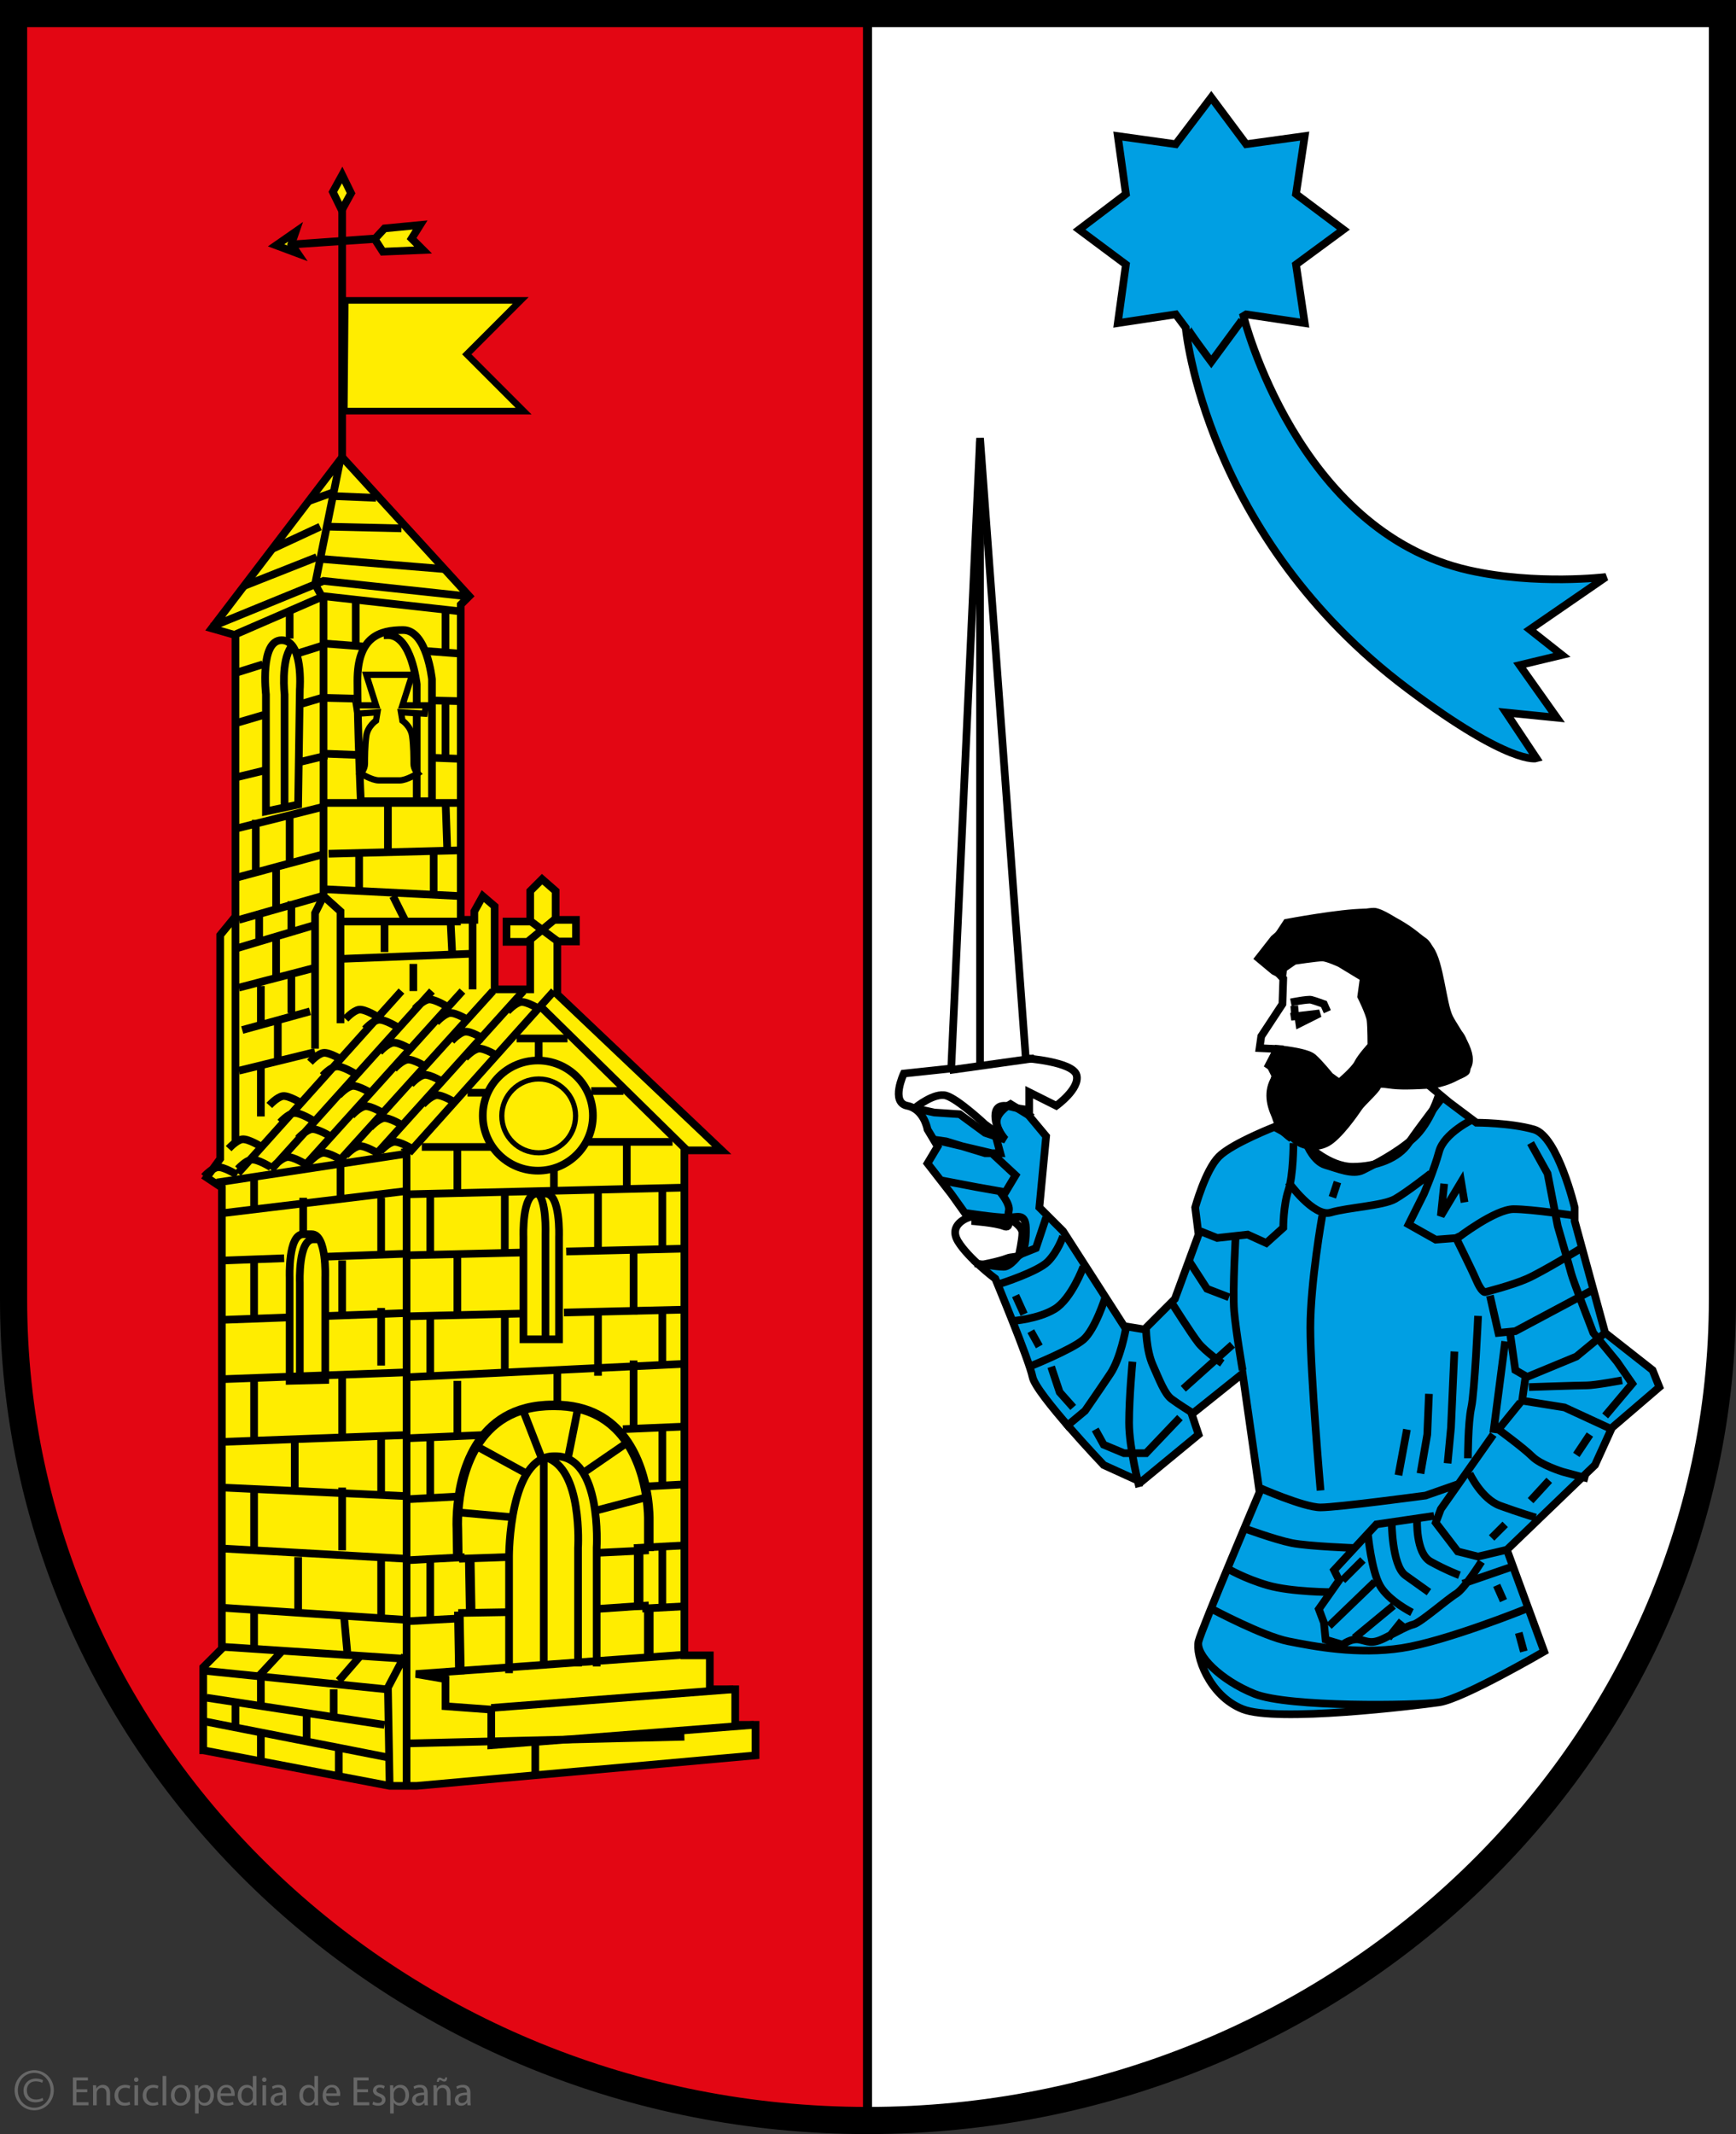 <?xml version="1.0" encoding="utf-8"?>
<!-- Generator: Adobe Illustrator 16.0.0, SVG Export Plug-In . SVG Version: 6.00 Build 0)  -->
<!DOCTYPE svg PUBLIC "-//W3C//DTD SVG 1.0//EN" "http://www.w3.org/TR/2001/REC-SVG-20010904/DTD/svg10.dtd">
<svg version="1.0" id="Capa_1" xmlns="http://www.w3.org/2000/svg" xmlns:xlink="http://www.w3.org/1999/xlink" x="0px" y="0px"
	 width="172.6px" height="212.1px" viewBox="0 0 172.6 212.1" enable-background="new 0 0 172.6 212.1" xml:space="preserve">
<rect x="0" y="0" width="172.6" height="212.1" fill="#333333" stroke="none"/>
<g>
	<path fill="#FFFFFF" d="M85.595,211.051l4.5-0.1c44.699-2.301,80.4-38,80.4-81.5L170.395,1.45h-84.7v209.501L85.595,211.051
		L85.595,211.051z"/>
	<path fill="#E30613" d="M86.35,211.051l-4.5-0.1c-44.7-2.301-80.4-38-80.4-81.5L1.55,1.45h84.7v209.501L86.35,211.051
		L86.35,211.051z"/>
	<line fill="none" stroke="#000000" stroke-width="0.9" stroke-miterlimit="3.864" x1="86.25" y1="2.05" x2="86.25" y2="210.051"/>
	<path fill="none" stroke="#000000" stroke-width="2.7" stroke-miterlimit="3.864" d="M1.35,129.15V1.35h169.9v127.8
		c0,45-38.1,81.6-85,81.6C39.45,210.75,1.35,174.15,1.35,129.15L1.35,129.15z"/>
	<polyline fill="none" stroke="#000000" stroke-width="0.764" stroke-miterlimit="3.864" points="55.244,98.496 36.968,98.411 
		21.725,115.676 	"/>
	<polygon fill="#FFED00" points="20.209,173.955 38.737,177.492 41.432,177.492 75.119,174.461 75.119,171.428 73.098,171.428 
		73.098,167.891 70.571,167.891 70.571,164.521 68.044,164.521 68.044,114.328 71.75,114.328 55.412,98.832 55.412,93.568 
		57.265,93.568 57.265,91.421 55.244,91.421 55.244,88.557 53.896,87.378 52.717,88.557 52.717,91.589 50.359,91.589 50.359,93.61 
		52.717,93.61 52.717,98.327 49.18,98.327 49.18,90.073 48.001,89.063 47.158,90.579 47.158,91.421 45.811,91.421 45.811,60.092 
		46.653,59.25 34.021,45.438 21.051,62.45 23.409,63.124 23.409,91.084 21.893,92.937 21.893,115.17 20.545,117.023 22.062,118.033 
		22.062,163.848 20.209,165.701 20.209,173.955 	"/>
	<path fill="none" stroke="#000000" stroke-width="0.764" stroke-miterlimit="3.864" d="M20.209,173.955l18.528,3.537h2.695
		l33.687-3.031v-3.033h-2.021v-3.537h-2.526v-3.369h-2.527v-50.193h3.706L55.412,98.832v-5.264h1.853v-2.147h-2.021v-2.864
		l-1.348-1.179l-1.179,1.179v3.032h-2.358v2.021h2.358v4.716H49.18v-8.253l-1.179-1.011l-0.843,1.516v0.842h-1.347V60.092
		l0.842-0.842L34.021,45.438L21.051,62.45l2.358,0.674v27.96l-1.516,1.853v22.233l-1.348,1.854l1.516,1.01v45.814l-1.853,1.854
		V173.955L20.209,173.955z M21.051,62.282l11.117-4.548l14.148,1.516 M23.241,63.124l8.927-3.874l13.643,1.516 M33.852,45.606
		L31.326,58.07l0.842,1.516v29.308 M31.326,104.222V90.747l0.842-1.685l1.684,1.516v11.117 M34.189,91.589h11.622 M23.409,91.084
		v22.57"/>
	<path fill="#FFED00" d="M35.873,79.63h7.075V67.503c0,0-0.505-4.885-2.863-4.885c-2.358,0-4.548,0.674-4.548,5.053
		S35.873,79.63,35.873,79.63L35.873,79.63z"/>
	<path fill="none" stroke="#000000" stroke-width="0.764" stroke-miterlimit="3.864" d="M35.873,79.63h7.075V67.503
		c0,0-0.505-4.885-2.863-4.885c-2.358,0-4.548,0.674-4.548,5.053S35.873,79.63,35.873,79.63L35.873,79.63z M41.432,70.09v-2.082
		c0,0-0.505-4.885-2.863-4.885l-0.42,0.016 M41.432,79.378v-8.329"/>
	<path fill="#FFED00" d="M29.641,79.967l-3.2,0.674V69.019c0,0-0.628-5.39,1.561-5.39s1.808,4.885,1.808,4.885L29.641,79.967
		L29.641,79.967z"/>
	<path fill="none" stroke="#000000" stroke-width="0.764" stroke-miterlimit="3.864" d="M29.641,79.967l-3.2,0.674V69.019
		c0,0-0.628-5.39,1.561-5.39s1.808,4.885,1.808,4.885L29.641,79.967L29.641,79.967z M28.293,80.063V69.019
		c0,0-0.382-3.282,0.658-4.724"/>
	<path fill="#FFED00" d="M38.215,67.062h-1.795l0.966,3.039h-1.987l0.138,0.829l1.988-0.138l-0.139,0.829
		c0,0-0.829,0.553-0.966,1.519c-0.138,0.967-0.138,2.21-0.138,2.762s-0.415,0.967-0.415,0.967s1.105,0.691,1.796,0.691
		c0.69,0,0.966,0,0.966,0s0.415,0,1.105,0c0.691,0,1.796-0.691,1.796-0.691s-0.415-0.415-0.415-0.967s0-1.795-0.138-2.762
		c-0.138-0.966-0.967-1.519-0.967-1.519l-0.139-0.829l2.349,0.138l0.138-0.829H40.01l0.967-3.039h-1.795H38.215L38.215,67.062z"/>
	<path fill="none" stroke="#000000" stroke-width="0.627" stroke-miterlimit="3.864" d="M38.215,67.062h-1.795l0.966,3.039h-1.987
		l0.138,0.829l1.988-0.138l-0.139,0.829c0,0-0.829,0.553-0.966,1.519c-0.138,0.967-0.138,2.21-0.138,2.762s-0.415,0.967-0.415,0.967
		s1.105,0.691,1.796,0.691c0.69,0,0.966,0,0.966,0s0.415,0,1.105,0c0.691,0,1.796-0.691,1.796-0.691s-0.415-0.415-0.415-0.967
		s0-1.795-0.138-2.762c-0.138-0.966-0.967-1.519-0.967-1.519l-0.139-0.829l2.349,0.138l0.138-0.829H40.01l0.967-3.039h-1.795H38.215
		L38.215,67.062z"/>
	<path fill="none" stroke="#000000" stroke-width="0.764" stroke-miterlimit="3.864" d="M46.99,91.252v7.074 M55.075,98.496
		L40.674,114.58 M52.043,98.496l-14.823,16.422 M49.011,98.496l-15.159,16.758 M45.979,98.496l-15.665,17.348 M42.948,98.496
		l-16.001,17.77 M39.916,98.496l-16.254,18.106 M20.293,116.939c0,0,0.758-0.842,1.348-0.928c0.59-0.084,1.937,0.76,1.937,0.76
		 M23.662,116.182c0,0,0.758-0.842,1.348-0.928c0.589-0.084,1.937,0.758,1.937,0.758 M27.199,115.928c0,0,0.758-0.842,1.347-0.926
		s1.937,0.758,1.937,0.758 M30.736,115.508c0,0,0.758-0.844,1.347-0.928c0.59-0.084,1.938,0.76,1.938,0.76 M34.357,114.834
		c0,0,0.758-0.842,1.348-0.928c0.589-0.084,1.937,0.758,1.937,0.758 M37.811,114.412c0,0,0.758-0.842,1.347-0.926
		c0.59-0.084,1.938,0.758,1.938,0.758 M27.873,111.549c0,0,0.758-0.842,1.348-0.926c0.589-0.084,1.937,0.758,1.937,0.758
		 M34.947,110.875c0,0,0.758-0.842,1.348-0.926s1.937,0.758,1.937,0.758 M42.021,109.781c0,0,0.758-0.844,1.348-0.928
		c0.589-0.084,1.937,0.758,1.937,0.758 M32.083,106.916c0,0,0.758-0.842,1.348-0.926s1.937,0.758,1.937,0.758 M39.158,106.244
		c0,0,0.758-0.844,1.348-0.928s1.937,0.758,1.937,0.758 M46.232,105.148c0,0,0.758-0.842,1.348-0.926
		c0.589-0.084,1.937,0.758,1.937,0.758 M36.294,102.285c0,0,0.758-0.842,1.348-0.927c0.589-0.084,1.937,0.758,1.937,0.758
		 M43.369,101.611c0,0,0.758-0.842,1.347-0.926c0.59-0.084,1.937,0.758,1.937,0.758 M50.443,100.517c0,0,0.758-0.842,1.348-0.927
		c0.59-0.084,1.937,0.758,1.937,0.758 M22.736,114.16c0,0,0.758-0.842,1.347-0.928c0.589-0.084,1.937,0.76,1.937,0.76
		 M29.641,113.148c0,0,0.758-0.842,1.348-0.926s1.937,0.758,1.937,0.758 M36.8,112.055c0,0,0.758-0.842,1.347-0.928
		c0.59-0.084,1.938,0.758,1.938,0.758 M26.778,109.865c0,0,0.757-0.842,1.347-0.928c0.589-0.084,1.937,0.758,1.937,0.758
		 M33.684,108.854c0,0,0.758-0.842,1.348-0.926s1.937,0.758,1.937,0.758 M40.842,107.76c0,0,0.758-0.844,1.347-0.928
		c0.59-0.084,1.938,0.758,1.938,0.758 M30.82,105.569c0,0,0.758-0.842,1.348-0.926c0.589-0.084,1.937,0.757,1.937,0.757
		 M37.726,104.559c0,0,0.758-0.842,1.348-0.926c0.589-0.084,1.937,0.758,1.937,0.758 M44.885,103.464c0,0,0.758-0.843,1.347-0.927
		c0.59-0.084,1.937,0.758,1.937,0.758 M34.357,101.274c0,0,0.758-0.842,1.348-0.927c0.589-0.083,1.937,0.758,1.937,0.758
		 M41.263,100.264c0,0,0.758-0.843,1.348-0.927s1.937,0.758,1.937,0.758 M52.633,91.463l2.779,2.063 M55.201,91.336l-2.653,2.189
		 M53.812,100.095l14.401,14.149"/>
	<path fill="#FFED00" d="M48.001,110.875c0-3.023,2.451-5.475,5.474-5.475c3.023,0,5.475,2.451,5.475,5.475
		s-2.451,5.475-5.475,5.475C50.452,116.35,48.001,113.898,48.001,110.875L48.001,110.875z"/>
	<path fill="none" stroke="#000000" stroke-width="0.764" stroke-miterlimit="3.864" d="M48.001,110.875
		c0-3.023,2.451-5.475,5.474-5.475c3.023,0,5.475,2.451,5.475,5.475s-2.451,5.475-5.475,5.475
		C50.452,116.35,48.001,113.898,48.001,110.875L48.001,110.875z"/>
	<path fill="#FFED00" d="M49.892,110.904c0-2.025,1.642-3.668,3.667-3.668s3.667,1.643,3.667,3.668s-1.642,3.668-3.667,3.668
		S49.892,112.93,49.892,110.904L49.892,110.904z"/>
	<path fill="none" stroke="#000000" stroke-width="0.512" stroke-miterlimit="3.864" d="M49.892,110.904
		c0-2.025,1.642-3.668,3.667-3.668s3.667,1.643,3.667,3.668s-1.642,3.668-3.667,3.668S49.892,112.93,49.892,110.904L49.892,110.904z
		"/>
	<path fill="#FFED00" d="M55.581,133.109v-10.191c0,0,0.168-4.295-1.348-4.295h-0.842c-1.516,0-1.348,4.295-1.348,4.295v10.191
		H55.581L55.581,133.109z"/>
	<path fill="none" stroke="#000000" stroke-width="0.764" stroke-miterlimit="3.864" d="M55.581,133.109v-10.191
		c0,0,0.168-4.295-1.348-4.295h-0.842c-1.516,0-1.348,4.295-1.348,4.295v10.191H55.581L55.581,133.109z M59.322,165.629l0-11.803
		c0,0,0.553-9.096-4.079-9.096h-0.168c-4.463,0-4.463,9.914-4.463,9.914v11.645"/>
	<path fill="none" stroke="#000000" stroke-width="0.947" stroke-miterlimit="3.864" d="M45.618,160.17l0.109,6.24
		 M46.699,154.596l0.097,5.574 M45.504,150.211c-0.073,1.063-0.03,1.76-0.03,1.76l0.046,3.119 M64.326,148.77
		c-0.494-3.279-2.334-9.092-9.164-9.092h-0.209c-7.799,0-9.217,7.135-9.45,10.533 M64.507,154.168v-3.211
		c0,0,0.014-0.898-0.181-2.188 M63.497,160v-5.664 M64.507,164.775v-4.943"/>
	<path fill="none" stroke="#000000" stroke-width="0.764" stroke-miterlimit="3.864" d="M57.47,165.629l0-11.803
		c0,0,0.479-7.893-3.2-8.973 M57.434,140.1l-0.927,4.631 M52.043,140.268l1.769,4.547 M47.664,143.889l4.464,2.441 M45.306,150.289
		l5.642,0.506 M45.643,154.922l4.8-0.17 M45.559,160.311l4.969-0.084 M59.623,159.891l4.884-0.338 M59.37,154.332l5.137-0.252
		 M59.286,150.121l4.8-1.264 M58.191,146.246l4.042-2.779 M68.297,164.438l-26.95,1.938l2.948,0.506v2.695l4.548,0.336v3.537
		l4.379-0.336v3.031 M54.064,144.898v20.803 M40.253,114.328v-0.168 M40.421,177.66v-63.668 M40.253,164.521l-1.685,3.201l0.168,9.6
		 M22.23,163.68l18.022,1.18 M20.209,166.037l18.191,1.854 M48.843,169.744l24.086-1.854 M53.391,173.113l21.56-1.686
		 M54.233,132.771V122.75c0,0,0.147-3.75-0.902-4.242"/>
	<path fill="#FFED00" d="M32.336,137.15v-10.189c0,0,0.169-4.295-1.347-4.295h-0.842c-1.516,0-1.348,4.295-1.348,4.295v10.275
		L32.336,137.15L32.336,137.15z"/>
	<path fill="none" stroke="#000000" stroke-width="0.764" stroke-miterlimit="3.864" d="M32.336,137.15v-10.189
		c0,0,0.169-4.295-1.347-4.295h-0.842c-1.516,0-1.348,4.295-1.348,4.295v10.275L32.336,137.15L32.336,137.15z M31.643,123.17h-0.486
		c-1.516,0-1.348,4.297-1.348,4.297v9.938 M51.37,103.211h5.053 M46.485,108.602h2.021 M58.781,108.434h3.201 M41.937,113.992h6.906
		 M58.444,113.486h8.422 M40.084,118.707l27.96-0.674 M56.294,124.381l11.75-0.283 M40.084,124.771l11.757-0.283 M56.068,130.449
		l11.976-0.287 M40.084,130.834l11.679-0.281 M40.084,136.898l27.96-1.348 M61.926,142.041l6.119-0.258 M40.084,142.963l7.984-0.338
		 M63.833,147.754l4.548-0.244 M40.084,149.025l5.486-0.293 M63.021,153.861l5.36-0.287 M40.084,155.09l6.118-0.328 M63.854,159.873
		l4.36-0.236 M40.084,161.152l5.481-0.295 M40.084,173.281l27.96-0.674 M45.474,113.822v4.379 M45.474,124.939v5.559
		 M45.474,137.236v5.557 M42.779,118.707v6.064 M50.19,118.371v6.232 M42.779,130.834v6.064 M50.19,130.498v6.232 M42.779,142.963
		v6.063 M42.779,154.752v6.064 M59.455,118.371v6.232 M59.455,130.498v6.232 M55.412,136.393v3.537 M62.992,124.098v6.568
		 M62.992,135.215v6.568 M65.855,118.201v5.729 M65.855,129.992v5.729 M65.855,141.783v5.727 M65.855,153.574v6.4 M55.075,116.012
		v2.021 M62.318,113.654v4.379 M53.559,103.211v2.021 M21.556,117.529l18.865-2.865 M22.23,120.561l18.19-2.189 M32.287,124.904
		l8.134-0.301 M22.23,125.277l6.019-0.223 M32.209,130.803l8.211-0.305 M22.23,131.172l6.24-0.23 M22.23,137.066l18.19-0.674
		 M22.23,143.299l18.19-0.674 M22.23,147.848l18.022,0.842 M22.23,153.91l18.19,1.012 M22.398,159.807l17.854,1.178 M20.545,168.732
		l17.686,2.695 M20.377,171.092l18.022,3.537 M25.262,117.191v3.201 M25.262,125.277v5.727 M25.262,137.066v6.232 M25.262,147.848
		v6.232 M25.262,160.311v3.369 M33.852,115.676v3.201 M34.021,125.277v5.727 M34.021,136.393v6.232 M34.021,147.848v6.232
		 M34.189,160.48l0.337,3.705 M37.895,119.045v5.727 M37.895,129.992v5.729 M37.895,142.963v5.727 M37.895,154.922v5.727
		 M29.641,154.752v5.729 M29.304,142.963v5.053 M30.146,119.045v3.705 M27.957,164.186l-2.189,2.357 M35.873,164.521l-2.189,2.527
		 M25.936,166.543v3.201 M33.178,167.891v2.695 M23.409,169.406v2.359 M30.483,170.586v2.527 M25.936,172.27v2.863 M33.684,173.617
		v3.201 M42.495,64.718l3.485,0.258 M32.336,63.966l3.79,0.281 M43.048,69.621l2.931,0.071 M32.168,69.355l3.035,0.074
		 M43.15,75.318l2.661,0.101 M32.505,74.914l2.863,0.109 M32.168,79.799h13.812 M32.673,84.852l12.969-0.337 M32.505,88.389
		l13.306,0.673 M29.615,64.935l2.553-0.801 M23.578,66.83l2.559-0.803 M26.174,71.069l-2.765,0.813 M32,69.355l-2.425,0.713
		 M26.216,76.596l-2.807,0.676 M32.505,75.083l-2.976,0.716 M32.336,80.136l-8.758,2.189 M32.336,84.852l-8.758,2.357 M32,89.063
		l-8.253,2.358 M31.326,91.926l-7.917,2.358 M31.494,96.137l-7.748,2.021 M30.82,100.517l-6.737,1.853 M31.326,104.559l-7.58,1.854
		 M34.021,95.295l12.801-0.505 M35.368,59.418v4.548 M44.295,70.03v5.39 M38.568,79.967v4.548 M35.705,84.852v3.874 M43.116,84.515
		v4.042 M44.295,79.462l0.168,4.885 M44.295,60.597v4.548 M39.074,89.063l1.347,2.695 M38.231,91.926v2.695 M44.801,91.589
		l0.168,3.369 M41.095,95.8v2.695 M28.799,60.934v2.526 M28.799,81.315v4.379 M28.968,89.568v3.369 M28.968,96.643v4.042
		 M25.431,81.483v5.053 M25.768,90.916v2.695 M25.936,97.99v3.705 M25.936,106.074v4.885 M27.452,86.199v4.042 M27.452,93.105v4.043
		 M27.62,101.695v3.705 M31.831,55.544l12.296,1.01 M32.673,52.344l7.242,0.168 M33.347,49.312l4.042,0.168 M33.01,48.975
		l-2.358,0.842 M31.831,52.344l-4.716,2.189 M31.494,55.375l-7.243,2.864"/>
	<polygon fill="#FFED00" points="34.322,29.854 51.77,29.854 46.41,35.214 52.059,40.863 34.23,40.863 34.322,29.854 	"/>
	<polygon fill="none" stroke="#000000" stroke-width="0.657" stroke-miterlimit="3.864" points="34.322,29.854 51.77,29.854 
		46.41,35.214 52.059,40.863 34.23,40.863 34.322,29.854 	"/>
	
		<line fill="none" stroke="#000000" stroke-width="0.764" stroke-miterlimit="3.864" x1="34.021" y1="45.606" x2="34.021" y2="17.983"/>
	<polygon fill-rule="evenodd" clip-rule="evenodd" fill="#FFED00" points="27.788,24.383 37.264,23.752 38.231,22.699 
		41.769,22.362 40.926,23.709 42.063,24.846 38.063,25.015 37.221,23.709 27.788,24.383 	"/>
	<polygon fill="none" stroke="#000000" stroke-width="0.764" stroke-miterlimit="3.864" points="27.788,24.383 37.264,23.752 
		38.231,22.699 41.769,22.362 40.926,23.709 42.063,24.846 38.063,25.015 37.221,23.709 27.788,24.383 	"/>
	<polygon fill-rule="evenodd" clip-rule="evenodd" fill="#FFED00" points="29.389,23.036 28.968,24.257 29.599,25.183 
		27.452,24.383 29.389,23.036 	"/>
	<polygon fill="none" stroke="#000000" stroke-width="0.764" stroke-miterlimit="3.864" points="29.389,23.036 28.968,24.257 
		29.599,25.183 27.452,24.383 29.389,23.036 	"/>
	<polygon fill="#FFED00" points="34.021,17.393 33.094,19.077 33.979,20.888 34.905,19.204 34.021,17.393 	"/>
	<polygon fill="none" stroke="#000000" stroke-width="0.764" stroke-miterlimit="3.864" points="34.021,17.393 33.094,19.077 
		33.979,20.888 34.905,19.204 34.021,17.393 	"/>
	<path fill="#009FE3" d="M123.629,31.407c0,0,5.313,21.42,22.402,25.266c6.736,1.516,13.643,0.673,13.643,0.673l-7.58,5.222
		l3.201,2.527l-4.211,1.01l3.705,5.222l-5.053-0.505l3.031,4.548c0,0-2.57,0.767-12.801-6.906
		c-20.211-15.159-22.08-35.897-22.08-35.897l-0.99-1.324l-5.76,0.868l0.807-5.821l-4.656-3.472l4.656-3.533l-0.807-5.76l5.76,0.807
		l3.533-4.656l3.471,4.656l5.82-0.807l-0.867,5.76l4.717,3.533l-4.717,3.472l0.867,5.821l-5.82-0.868L123.629,31.407L123.629,31.407
		z"/>
	<path fill="none" stroke="#000000" stroke-width="0.764" stroke-miterlimit="3.864" d="M123.629,31.407
		c0,0,5.313,21.42,22.402,25.266c6.736,1.516,13.643,0.673,13.643,0.673l-7.58,5.222l3.201,2.527l-4.211,1.01l3.705,5.222
		l-5.053-0.505l3.031,4.548c0,0-2.57,0.767-12.801-6.906c-20.211-15.159-22.08-35.897-22.08-35.897l-0.99-1.324l-5.76,0.868
		l0.807-5.821l-4.656-3.472l4.656-3.533l-0.807-5.76l5.76,0.807l3.533-4.656l3.471,4.656l5.82-0.807l-0.867,5.76l4.717,3.533
		l-4.717,3.472l0.867,5.821l-5.82-0.868L123.629,31.407L123.629,31.407z M123.471,31.827l-3.041,4.131c0,0-2.543-3.393-2.373-3.393"
		/>
	<path fill-rule="evenodd" clip-rule="evenodd" fill="#009FE3" d="M97.357,125.748c0.852,0.773,1.596,1.33,1.596,1.33
		s3.367,8.086,3.705,9.77c0.336,1.684,7.074,8.758,7.074,8.758l3.705,1.686l5.727-4.717l-0.674-2.021l5.053-4.041l1.686,11.789
		c0,0-5.727,13.475-6.064,14.822c-0.336,1.348,1.012,5.391,4.379,6.738c3.369,1.348,17.182-0.338,19.539-0.674
		c2.359-0.338,10.443-5.053,10.443-5.053l-3.705-10.107l8.758-8.422l1.686-3.705l4.715-4.041l-0.674-1.686l-4.715-3.705
		l-3.031-11.117v-1.348c0,0-1.686-7.074-4.043-7.748c-2.359-0.674-5.727-0.674-5.727-0.674l-2.695-2.021l-0.674-0.504
		c0,0-2.359,3.031-3.369,4.547c-1.012,1.516-3.201,2.357-5.559,2.357s-4.547-2.189-4.547-2.189l-3.244-1.77
		c-0.893,0.355-4.346,1.779-5.516,2.949c-1.348,1.348-2.357,5.053-2.357,5.053l0.336,2.695l-2.357,6.4l-3.031,3.031l-2.021-0.336
		l-3.031-4.717l-3.033-4.717l-2.357-2.357l0.674-7.074l-1.686-2.021v-0.602c0,0-0.842-0.072-1.516-0.24s-1.852-0.506-1.852,0.842
		s1.01,2.359,1.01,2.359l-2.021-0.674l-2.525-1.854l-2.527-0.168l-2.094-0.459c1.166,0.623,1.42,2.143,1.42,2.143l1.01,1.684
		l-1.01,1.686l2.357,3.031l1.35,1.889c0,0,3.031,0.471,4.209,0.471c1.18,0,2.021-0.674,1.854,1.852
		c-0.168,2.527-1.012,1.854-1.854,2.189C99.289,125.395,97.357,125.748,97.357,125.748L97.357,125.748z"/>
	<path fill="none" stroke="#000000" stroke-width="0.764" stroke-miterlimit="3.864" d="M97.357,125.748
		c0.852,0.773,1.596,1.33,1.596,1.33s3.367,8.086,3.705,9.77c0.336,1.684,7.074,8.758,7.074,8.758l3.705,1.686l5.727-4.717
		l-0.674-2.021l5.053-4.041l1.686,11.789c0,0-5.727,13.475-6.064,14.822c-0.336,1.348,1.012,5.391,4.379,6.738
		c3.369,1.348,17.182-0.338,19.539-0.674c2.359-0.338,10.443-5.053,10.443-5.053l-3.705-10.107l8.758-8.422l1.686-3.705l4.715-4.041
		l-0.674-1.686l-4.715-3.705l-3.031-11.117v-1.348c0,0-1.686-7.074-4.043-7.748c-2.359-0.674-5.727-0.674-5.727-0.674l-2.695-2.021
		l-0.674-0.504c0,0-2.359,3.031-3.369,4.547c-1.012,1.516-3.201,2.357-5.559,2.357s-4.547-2.189-4.547-2.189l-3.244-1.77
		c-0.893,0.355-4.346,1.779-5.516,2.949c-1.348,1.348-2.357,5.053-2.357,5.053l0.336,2.695l-2.357,6.4l-3.031,3.031l-2.021-0.336
		l-3.031-4.717l-3.033-4.717l-2.357-2.357l0.674-7.074l-1.686-2.021v-0.602c0,0-0.842-0.072-1.516-0.24s-1.852-0.506-1.852,0.842
		s1.01,2.359,1.01,2.359l-2.021-0.674l-2.525-1.854l-2.527-0.168l-2.094-0.459c1.166,0.623,1.42,2.143,1.42,2.143l1.01,1.684
		l-1.01,1.686l2.357,3.031l1.35,1.889c0,0,3.031,0.471,4.209,0.471c1.18,0,2.021-0.674,1.854,1.852
		c-0.168,2.527-1.012,1.854-1.854,2.189C99.289,125.395,97.357,125.748,97.357,125.748L97.357,125.748z M153.525,164.135
		l-3.705-10.107l8.758-8.422l1.686-3.705l4.715-4.041l-0.674-1.686l-4.715-3.705l-3.031-11.117v-1.348c0,0-1.686-7.074-4.043-7.748
		c-2.359-0.674-5.727-0.674-5.727-0.674l-2.695-2.021l-2.021-1.684c0,0,2.695-0.338,3.705-1.684c1.012-1.349-1.01-3.707-1.684-5.054
		c-0.674-1.347-0.928-5.474-1.938-6.822c-1.01-1.347-4.127-3.621-6.484-3.621s-7.748,1.011-7.748,1.011l-2.273,3.453l1.936,2.105
		l-0.084,2.527l-2.105,3.2l-0.168,1.179l1.77,0.084l-0.844,1.6c0,0,0.98,0.623,0.506,1.516c-1.432,2.695,1.768,5.811,1.768,5.811
		l-1.516-1.262c0,0-4.379,1.684-5.727,3.031s-2.357,5.053-2.357,5.053l0.336,2.695l-2.357,6.4l-3.031,3.031l-2.021-0.336
		l-3.031-4.717l-3.033-4.717l-2.357-2.357l0.674-7.074l-1.686-2.021v-2.357l2.695,1.348c0,0,2.359-1.686,2.021-3.033
		c-0.336-1.347-5.053-1.684-5.053-1.684l-4.547-61.647l-2.865,62.659l-4.715,0.504c0,0-1.348,2.863,0.336,3.201
		c1.686,0.336,2.021,2.357,2.021,2.357l1.01,1.684l-1.01,1.686l2.357,3.031l1.686,2.359c0,0-2.021,0.672-1.012,2.357
		c1.012,1.684,3.707,3.705,3.707,3.705s3.367,8.086,3.705,9.77c0.336,1.684,7.074,8.758,7.074,8.758l3.705,1.686l5.727-4.717
		l-0.674-2.021l5.053-4.041l1.686,11.789c0,0-5.727,13.475-6.064,14.822c-0.336,1.348,2.189,3.875,5.559,5.223
		s16.002,1.178,18.359,0.842C145.441,168.85,153.525,164.135,153.525,164.135L153.525,164.135z M128.344,99.624
		c0,0,1.686-0.337,2.021-0.253c0.338,0.084,1.264,0.421,1.264,0.421l0.338,0.758"/>
	<path stroke="#000000" stroke-width="0.764" stroke-miterlimit="3.864" d="M126.66,96.507l-1.516-1.263l1.516-1.937l1.854-1.6
		c0,0,1.852-0.337,2.779-0.337c0.926,0,4.379-0.758,5.305-0.758s3.875,2.19,4.969,2.948c1.096,0.758,1.686,5.137,1.854,5.811
		s0.674,2.695,1.516,3.284c0.842,0.59,1.01,3.369,0.842,3.791c-0.168,0.42-3.369,1.348-3.369,1.348s-2.357,0.168-3.537,0.084
		c-1.178-0.084-1.768-0.338-1.936,0.084c-0.17,0.422-1.518,1.6-1.854,2.105c-0.338,0.506-2.021,2.947-3.201,3.537
		c-1.178,0.59-2.273,0.168-2.609,0c-0.338-0.168-1.77-1.264-2.105-1.768c-0.338-0.506-0.842-2.779-0.842-3.117
		c0-0.336,0.504-1.768,0.504-1.768l-0.59-1.18l0.76-1.516c0,0,2.861,0.252,3.535,0.842s1.686,1.854,1.686,1.854l0.926,0.674
		c0,0,1.516-1.264,1.854-1.938c0.336-0.674,1.348-1.769,1.348-1.769s0-1.853-0.084-2.526c-0.086-0.674-0.928-2.358-0.928-2.358
		l0.254-1.853l-2.359-1.432c0,0-1.262-0.59-1.768-0.59s-2.779,0.337-2.779,0.337l-1.096,0.758l-0.084,0.673L126.66,96.507
		L126.66,96.507z"/>
	<path fill="none" stroke="#000000" stroke-width="0.764" stroke-miterlimit="3.864" d="M128.682,99.96l0.084,1.011l-0.422,0.084
		l2.863-0.337l-2.02,1.011l-0.086-0.59 M128.262,113.043l-1.35-1.123 M97.438,105.855V43.871 M102.826,105.182l-8.422,1.18
		 M91.035,110.066c0,0,1.854-1.516,3.033-1.18c1.178,0.338,3.873,2.863,3.873,2.863l1.854,1.348c0,0-0.842-1.01-0.674-1.852
		c0.168-0.844,1.348-1.516,1.348-1.516l2.189,1.346 M98.953,112.762l0.504,1.852h-1.516l-3.873-1.178l-1.18-0.168l5.727,1.346
		l2.357,2.191l-1.01,1.684l-2.863-0.506l-3.537-0.674 M99.457,118.488c0,0,1.012,1.18,0.842,1.854
		c-0.168,0.674,0.338,1.852-0.504,1.516c-0.842-0.338-3.201-0.506-3.201-0.506l3.875-0.168c0,0,1.178,0.674,1.178,1.348
		s-0.336,2.189-0.336,2.189s-0.842,1.18-1.516,1.18s-2.863-0.338-2.863-0.338 M104.006,121.016l-1.012,3.031l-1.684,0.674
		 M105.689,122.867c0,0-0.506,1.516-1.516,2.527c-1.01,1.01-4.717,2.189-4.717,2.189 M107.711,125.9c0,0-1.18,3.199-2.863,4.211
		c-1.684,1.01-4.211,1.178-4.211,1.178 M109.9,128.932c0,0-1.01,3.199-2.189,4.211c-1.18,1.01-5.391,2.695-5.391,2.695
		 M111.922,132.131c0,0-0.506,2.863-1.516,4.381c-1.01,1.516-2.527,3.705-2.527,3.705l-2.021,1.684 M113.943,131.963
		c0,0,0,2.189,0.674,3.705c0.674,1.518,1.178,2.863,1.852,3.369s2.021,1.348,2.021,1.348 M112.596,135.332
		c0,0-0.338,3.537-0.338,6.064c0,2.525,1.012,6.4,1.012,6.4 M116.469,129.438c0,0,2.021,3.199,2.695,4.041s2.359,2.021,2.359,2.021
		 M118.154,125.227l1.854,2.863l2.189,0.842 M122.871,122.531c0,0-0.338,5.727-0.17,7.748c0.17,2.021,0.842,5.895,0.842,5.895
		 M128.598,113.604c0,0,0,3.201-0.506,4.717s-0.506,3.705-0.506,3.705l-1.684,1.516l-1.854-0.842l-3.031,0.336l-1.684-0.674
		 M146.451,111.246c0,0-2.863,1.348-3.369,3.199c-0.504,1.854-1.516,4.211-1.516,4.211l-1.516,3.031l2.695,1.518l2.189-0.17
		c0,0,3.705-2.863,5.559-2.863c1.852,0,6.232,0.674,6.232,0.674 M143.082,108.719c0,0-0.842,2.863-2.525,4.379
		c-1.686,1.516-4.043,2.695-5.053,3.201c-1.012,0.506-2.527-0.168-3.707-0.506c-1.178-0.336-1.852-2.021-1.852-2.021
		 M128.092,117.479c0,0,2.527,3.537,4.211,3.031s5.221-0.674,6.4-1.348s3.537-2.527,3.537-2.527 M132.977,117.479l-0.506,1.516
		 M131.461,120.846c0,0-1.18,6.57-1.18,11.117c0,4.549,1.012,16.17,1.012,16.17 M144.6,122.699c0,0,1.684,3.369,2.189,4.547
		c0.504,1.18,0.842,1.18,0.842,1.18s2.695-0.674,4.211-1.348s5.389-3.031,5.389-3.031 M148.135,128.764l0.844,3.705l1.684-0.168
		l7.58-4.043 M150.156,132.637l0.506,3.537l1.18,0.674l4.885-2.021l2.863-2.357 M151.672,136.848l-0.336,2.357l4.211,0.674
		l4.379,2.021 M151.168,139.375l-2.189,2.695c0,0,2.525,1.852,3.367,2.693c0.844,0.842,3.033,1.516,3.033,1.516l2.525,0.674
		 M149.652,133.311l-1.18,9.096 M148.473,142.574l-5.221,7.412l-0.506,1.348l2.189,2.863l2.021,0.504l2.863-0.674 M146.115,146.449
		c0,0,1.178,2.525,3.031,3.199s3.537,1.18,3.537,1.18 M152.01,137.859c0,0,4.885-0.17,5.727-0.17s3.537-0.504,3.537-0.504
		 M125.061,147.797c0,0,4.547,2.02,6.232,2.02c1.684,0,10.441-1.178,10.441-1.178l3.369-1.18 M142.578,150.66l-5.729,0.842
		l-4.209,4.547l0.504,1.012l-2.021,2.863l0.506,1.348l0.168,1.684l1.686,0.506c0,0,0.842-0.674,1.684-0.506s1.18,0.506,2.527-0.168
		c1.346-0.674,2.189-1.18,2.863-1.348s3.369-2.527,4.211-3.031c0.842-0.506,2.525-3.201,2.525-3.201 M123.543,151.838
		c0,0,3.201,1.18,4.885,1.518c1.686,0.336,6.402,0.504,6.402,0.504 M122.027,155.881c0,0,1.686,1.01,4.043,1.684
		s6.4,0.674,6.4,0.674 M120.512,159.924c0,0,5.053,2.695,7.58,3.199c2.527,0.506,6.906,1.348,11.285,0.674
		s12.295-3.873,12.295-3.873 M145.441,157.396l4.885-1.684 M146.957,130.783c0,0-0.338,7.58-0.674,9.096
		c-0.338,1.518-0.338,5.055-0.338,5.055 M144.6,134.32l-0.338,7.58l-0.336,3.537 M142.072,138.531l-0.168,4.043l-0.674,3.875
		 M139.883,142.07l-0.844,4.547 M143.588,117.646l-0.336,3.199l2.021-3.367l0.336,2.02 M152.178,113.604l1.686,3.031l1.01,5.223
		c0,0,1.18,4.043,1.348,4.715c0.168,0.674,2.189,5.896,2.189,5.896l2.357,2.863l1.518,2.189l-2.695,3.201 M158.074,142.574
		l-1.348,2.021 M154.031,147.123l-1.854,2.021 M149.652,151.502l-1.348,1.348 M148.809,157.564l0.674,1.518 M151,162.281
		l0.504,1.854 M135.504,155.039l-2.021,2.021 M136.682,157.229l-4.547,4.379 M138.535,159.586l-3.875,3.201 M139.377,161.104
		l-1.348,1.684 M140.893,150.996c0,0-0.168,3.369,1.348,4.211s2.863,1.348,2.863,1.348 M138.367,151.164c0,0,0,4.381,1.346,5.391
		l2.359,1.684 M136.008,152.512c0,0,0.338,3.537,1.18,5.053c0.842,1.518,3.199,2.695,3.199,2.695 M117.648,138.027l4.885-4.381
		 M117.313,140.891l-3.369,3.537h-2.189l-2.021-0.842l-0.842-1.516 M104.51,135.838l0.844,2.525l1.348,1.516 M102.49,132.301
		l0.842,1.516 M100.973,128.764l0.844,1.852"/>
</g>
<g>
	<g>
		<path fill="#676767" d="M8.679,207.939H7.604v0.998h1.199v0.3H7.247v-2.767h1.494v0.298H7.604v0.876h1.076V207.939z"/>
		<path fill="#676767" d="M9.253,207.788c0-0.206-0.004-0.374-0.017-0.538h0.32l0.021,0.328h0.008
			c0.099-0.189,0.329-0.373,0.657-0.373c0.275,0,0.703,0.164,0.703,0.845v1.188h-0.362v-1.146c0-0.32-0.119-0.588-0.46-0.588
			c-0.238,0-0.423,0.169-0.485,0.37c-0.016,0.045-0.024,0.106-0.024,0.168v1.195H9.253V207.788z"/>
		<path fill="#676767" d="M12.947,209.163c-0.094,0.049-0.305,0.116-0.571,0.116c-0.6,0-0.989-0.407-0.989-1.016
			c0-0.611,0.418-1.055,1.067-1.055c0.213,0,0.402,0.054,0.5,0.104l-0.081,0.277c-0.087-0.048-0.222-0.094-0.419-0.094
			c-0.456,0-0.702,0.337-0.702,0.752c0,0.46,0.295,0.742,0.689,0.742c0.206,0,0.34-0.053,0.443-0.098L12.947,209.163z"/>
		<path fill="#676767" d="M13.771,206.691c0.004,0.124-0.086,0.222-0.23,0.222c-0.127,0-0.218-0.098-0.218-0.222
			c0-0.127,0.094-0.226,0.226-0.226C13.686,206.466,13.771,206.564,13.771,206.691z M13.369,209.237v-1.987h0.361v1.987H13.369z"/>
		<path fill="#676767" d="M15.747,209.163c-0.095,0.049-0.304,0.116-0.571,0.116c-0.6,0-0.99-0.407-0.99-1.016
			c0-0.611,0.419-1.055,1.067-1.055c0.214,0,0.403,0.054,0.501,0.104l-0.083,0.277c-0.086-0.048-0.222-0.094-0.419-0.094
			c-0.456,0-0.702,0.337-0.702,0.752c0,0.46,0.295,0.742,0.69,0.742c0.205,0,0.341-0.053,0.443-0.098L15.747,209.163z"/>
		<path fill="#676767" d="M16.168,206.322h0.362v2.915h-0.362V206.322z"/>
		<path fill="#676767" d="M18.935,208.228c0,0.733-0.509,1.055-0.989,1.055c-0.538,0-0.953-0.394-0.953-1.021
			c0-0.666,0.435-1.056,0.985-1.056C18.549,207.205,18.935,207.62,18.935,208.228z M17.358,208.248c0,0.436,0.251,0.764,0.604,0.764
			c0.345,0,0.604-0.325,0.604-0.772c0-0.336-0.168-0.765-0.596-0.765C17.543,207.475,17.358,207.87,17.358,208.248z"/>
		<path fill="#676767" d="M19.389,207.898c0-0.254-0.008-0.46-0.016-0.648h0.325l0.016,0.34h0.009
			c0.147-0.24,0.381-0.385,0.706-0.385c0.48,0,0.842,0.406,0.842,1.01c0,0.715-0.436,1.067-0.904,1.067
			c-0.263,0-0.492-0.115-0.612-0.311h-0.008v1.079h-0.357V207.898z M19.747,208.429c0,0.054,0.008,0.102,0.017,0.148
			c0.065,0.25,0.284,0.423,0.542,0.423c0.381,0,0.603-0.313,0.603-0.769c0-0.398-0.209-0.739-0.591-0.739
			c-0.246,0-0.476,0.177-0.546,0.447c-0.012,0.045-0.025,0.099-0.025,0.148V208.429z"/>
		<path fill="#676767" d="M21.926,208.31c0.008,0.489,0.32,0.69,0.682,0.69c0.259,0,0.415-0.046,0.55-0.104l0.062,0.258
			c-0.127,0.058-0.345,0.125-0.661,0.125c-0.611,0-0.977-0.402-0.977-1.003c0-0.599,0.353-1.071,0.932-1.071
			c0.648,0,0.821,0.57,0.821,0.936c0,0.074-0.008,0.132-0.012,0.169H21.926z M22.985,208.05c0.004-0.23-0.094-0.586-0.5-0.586
			c-0.366,0-0.526,0.337-0.555,0.586H22.985z"/>
		<path fill="#676767" d="M25.498,206.322v2.401c0,0.177,0.002,0.378,0.016,0.514h-0.324l-0.018-0.345h-0.008
			c-0.11,0.223-0.354,0.39-0.677,0.39c-0.48,0-0.85-0.405-0.85-1.01c-0.004-0.661,0.406-1.067,0.891-1.067
			c0.304,0,0.509,0.145,0.6,0.304h0.008v-1.187H25.498z M25.136,208.059c0-0.046-0.004-0.106-0.017-0.151
			c-0.053-0.229-0.25-0.419-0.521-0.419c-0.374,0-0.596,0.329-0.596,0.768c0,0.402,0.197,0.734,0.587,0.734
			c0.242,0,0.464-0.159,0.529-0.431c0.013-0.049,0.017-0.098,0.017-0.155V208.059z"/>
		<path fill="#676767" d="M26.498,206.691c0.004,0.124-0.086,0.222-0.23,0.222c-0.127,0-0.218-0.098-0.218-0.222
			c0-0.127,0.095-0.226,0.226-0.226C26.412,206.466,26.498,206.564,26.498,206.691z M26.095,209.237v-1.987h0.362v1.987H26.095z"/>
		<path fill="#676767" d="M28.156,209.237l-0.029-0.25h-0.012c-0.111,0.156-0.324,0.295-0.607,0.295
			c-0.402,0-0.607-0.282-0.607-0.57c0-0.48,0.426-0.743,1.194-0.739v-0.041c0-0.165-0.046-0.46-0.452-0.46
			c-0.185,0-0.377,0.058-0.518,0.148l-0.082-0.239c0.165-0.105,0.402-0.176,0.653-0.176c0.607,0,0.755,0.415,0.755,0.813v0.743
			c0,0.172,0.008,0.341,0.033,0.477H28.156z M28.103,208.224c-0.394-0.009-0.841,0.062-0.841,0.447c0,0.233,0.155,0.345,0.34,0.345
			c0.258,0,0.423-0.164,0.48-0.332c0.013-0.038,0.021-0.078,0.021-0.115V208.224z"/>
		<path fill="#676767" d="M31.62,206.322v2.401c0,0.177,0.004,0.378,0.017,0.514h-0.324l-0.017-0.345h-0.009
			c-0.11,0.223-0.354,0.39-0.678,0.39c-0.48,0-0.85-0.405-0.85-1.01c-0.004-0.661,0.406-1.067,0.892-1.067
			c0.304,0,0.509,0.145,0.599,0.304h0.009v-1.187H31.62z M31.259,208.059c0-0.046-0.004-0.106-0.017-0.151
			c-0.053-0.229-0.251-0.419-0.521-0.419c-0.373,0-0.596,0.329-0.596,0.768c0,0.402,0.197,0.734,0.588,0.734
			c0.242,0,0.464-0.159,0.529-0.431c0.013-0.049,0.017-0.098,0.017-0.155V208.059z"/>
		<path fill="#676767" d="M32.42,208.31c0.008,0.489,0.32,0.69,0.682,0.69c0.258,0,0.414-0.046,0.55-0.104l0.062,0.258
			c-0.127,0.058-0.346,0.125-0.661,0.125c-0.611,0-0.978-0.402-0.978-1.003c0-0.599,0.354-1.071,0.932-1.071
			c0.649,0,0.822,0.57,0.822,0.936c0,0.074-0.008,0.132-0.014,0.169H32.42z M33.479,208.05c0.004-0.23-0.094-0.586-0.501-0.586
			c-0.366,0-0.525,0.337-0.554,0.586H33.479z"/>
		<path fill="#676767" d="M36.59,207.939h-1.076v0.998h1.199v0.3h-1.557v-2.767h1.494v0.298h-1.137v0.876h1.076V207.939z"/>
		<path fill="#676767" d="M37.113,208.868c0.107,0.069,0.296,0.143,0.477,0.143c0.264,0,0.387-0.131,0.387-0.295
			c0-0.173-0.103-0.267-0.37-0.365c-0.356-0.127-0.525-0.325-0.525-0.563c0-0.32,0.259-0.583,0.687-0.583
			c0.2,0,0.377,0.058,0.488,0.123l-0.091,0.262c-0.078-0.048-0.222-0.115-0.407-0.115c-0.213,0-0.332,0.125-0.332,0.272
			c0,0.163,0.119,0.237,0.378,0.336c0.345,0.132,0.521,0.304,0.521,0.601c0,0.349-0.271,0.596-0.743,0.596
			c-0.217,0-0.419-0.055-0.559-0.136L37.113,208.868z"/>
		<path fill="#676767" d="M38.788,207.898c0-0.254-0.008-0.46-0.017-0.648h0.324l0.017,0.34h0.009
			c0.147-0.241,0.382-0.385,0.705-0.385c0.481,0,0.843,0.406,0.843,1.01c0,0.715-0.435,1.067-0.903,1.067
			c-0.263,0-0.492-0.115-0.611-0.311h-0.008v1.079h-0.358V207.898z M39.146,208.429c0,0.054,0.008,0.102,0.016,0.147
			c0.066,0.251,0.283,0.424,0.542,0.424c0.382,0,0.604-0.313,0.604-0.769c0-0.398-0.21-0.739-0.592-0.739
			c-0.246,0-0.476,0.177-0.546,0.447c-0.012,0.045-0.023,0.099-0.023,0.148V208.429z"/>
		<path fill="#676767" d="M42.224,209.237l-0.028-0.25h-0.013c-0.111,0.156-0.324,0.295-0.607,0.295
			c-0.403,0-0.608-0.282-0.608-0.57c0-0.48,0.428-0.743,1.195-0.739v-0.041c0-0.165-0.045-0.46-0.451-0.46
			c-0.186,0-0.378,0.058-0.518,0.148l-0.082-0.239c0.164-0.105,0.402-0.176,0.652-0.176c0.607,0,0.756,0.415,0.756,0.813v0.743
			c0,0.172,0.008,0.341,0.033,0.477H42.224z M42.17,208.224c-0.394-0.009-0.841,0.061-0.841,0.447c0,0.233,0.155,0.345,0.341,0.345
			c0.258,0,0.422-0.164,0.48-0.332c0.012-0.038,0.02-0.078,0.02-0.115V208.224z"/>
		<path fill="#676767" d="M43.102,207.788c0-0.206-0.004-0.374-0.016-0.538h0.32l0.02,0.328h0.009
			c0.099-0.189,0.328-0.373,0.655-0.373c0.276,0,0.703,0.164,0.703,0.845v1.188h-0.361v-1.146c0-0.32-0.119-0.588-0.46-0.588
			c-0.237,0-0.423,0.169-0.483,0.37c-0.018,0.045-0.025,0.106-0.025,0.168v1.195h-0.361V207.788z M43.438,206.909
			c-0.008-0.268,0.104-0.428,0.28-0.428c0.09,0,0.159,0.037,0.254,0.092c0.065,0.036,0.124,0.068,0.173,0.068
			c0.066,0,0.106-0.036,0.115-0.176h0.192c0.005,0.274-0.09,0.415-0.283,0.415c-0.087,0-0.164-0.038-0.25-0.083
			c-0.083-0.049-0.128-0.073-0.177-0.073c-0.066,0-0.099,0.069-0.106,0.185H43.438z"/>
		<path fill="#676767" d="M46.479,209.237l-0.028-0.25h-0.013c-0.11,0.156-0.325,0.295-0.607,0.295c-0.403,0-0.608-0.282-0.608-0.57
			c0-0.48,0.428-0.743,1.195-0.739v-0.041c0-0.165-0.045-0.46-0.452-0.46c-0.185,0-0.377,0.058-0.517,0.148l-0.082-0.239
			c0.163-0.105,0.402-0.176,0.652-0.176c0.608,0,0.756,0.415,0.756,0.813v0.743c0,0.172,0.008,0.341,0.032,0.477H46.479z
			 M46.427,208.224c-0.395-0.009-0.843,0.061-0.843,0.447c0,0.233,0.156,0.345,0.341,0.345c0.259,0,0.423-0.164,0.481-0.332
			c0.012-0.038,0.021-0.078,0.021-0.115V208.224z"/>
	</g>
	<g>
		<path fill="#676767" d="M5.353,207.738c0,1.11-0.852,1.999-1.942,1.999c-1.096,0-1.961-0.889-1.961-1.999
			c0-1.097,0.865-1.987,1.961-1.987C4.501,205.751,5.353,206.642,5.353,207.738z M1.773,207.758c0,0.962,0.709,1.716,1.638,1.716
			c0.909,0,1.619-0.754,1.619-1.735c0-0.961-0.709-1.723-1.619-1.723C2.482,206.016,1.773,206.777,1.773,207.758z M4.198,207.003
			c-0.083-0.044-0.322-0.148-0.625-0.148c-0.606,0-0.902,0.387-0.902,0.903c0,0.503,0.316,0.909,0.909,0.909
			c0.258,0,0.503-0.071,0.651-0.168l0.078,0.245c-0.226,0.148-0.522,0.2-0.793,0.2c-0.748,0-1.18-0.516-1.18-1.168
			c0-0.735,0.581-1.199,1.232-1.199c0.335,0,0.625,0.098,0.71,0.175L4.198,207.003z"/>
	</g>
</g>
</svg>
